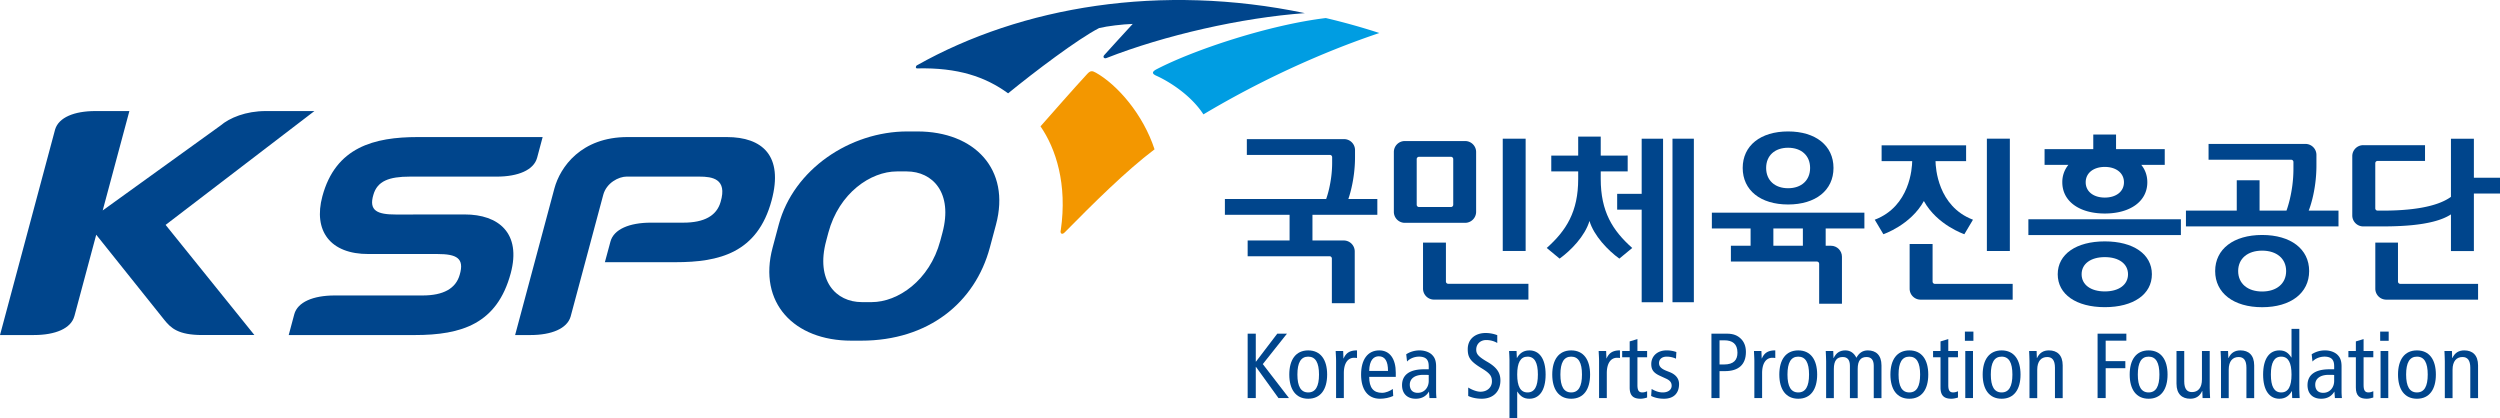 <svg xmlns="http://www.w3.org/2000/svg" width="1196.215mm" height="200mm" viewBox="0 0 1196.215 200"><path d="M0 0h-6.296c-2.942 0-4.277-1.899-4.644-3.262l-2.494-9.307h.97c1.345 0 2.327.409 2.553 1.169.521 1.939 1.554 5.795 2.073 7.735.204.752.969 1.156 1.494 1.156l4.614-.002c.801 0 1.783-.129 1.342-1.606-.249-.877-1.038-1.317-2.362-1.317h-2.063c-1.362 0-2.358-.418-2.568-1.2l-.354-1.31h4.486c2.766 0 5.201.583 6.099 3.924C3.609-1.194 2.272 0 0 0" style="fill:#00458c;fill-opacity:1;fill-rule:nonzero;stroke:none" transform="matrix(7.537 0 0 -7.537 347.728 65.58)"/><path d="m0 0-.138-.516C-.815-3.038-2.833-4.407-4.49-4.407h-.625c-1.655 0-2.945 1.369-2.265 3.891l.137.516c.675 2.524 2.693 3.89 4.351 3.89h.625C-.612 3.89.675 2.524 0 0m-1.592 6.428h-.641c-3.63 0-7.219-2.405-8.158-5.912l-.39-1.46c-.941-3.504 1.359-5.91 4.99-5.91h.64c4.25 0 7.22 2.406 8.16 5.91L3.4.516c.94 3.507-1.36 5.912-4.992 5.912" style="fill:#00458c;fill-opacity:1;fill-rule:nonzero;stroke:none" transform="matrix(7.537 0 0 -7.537 450.946 111.344)"/><path d="M0 0h-3.093c-1.261 0-2.292-.429-2.87-.921l-7.478-5.389c.6 2.23 1.186 4.422 1.694 6.31h-2.162c-1.34 0-2.319-.405-2.551-1.161l-3.5-13.058h2.153c1.363 0 2.359.418 2.567 1.199v-.008c.435 1.617.909 3.389 1.388 5.176l4.324-5.407c.422-.526.888-.96 2.416-.96h3.302l-5.637 6.992z" style="fill:#00458c;fill-opacity:1;fill-rule:nonzero;stroke:none" transform="matrix(7.537 0 0 -7.537 150.444 53.14)"/><path d="m0 0-4.365-.004c-1.184 0-1.738.237-1.434 1.251.249.874.995 1.155 2.317 1.155h5.514c1.361 0 2.354.418 2.564 1.198l.351 1.313h-7.929c-2.763 0-5.218-.636-6.056-3.765-.583-2.171.479-3.672 2.942-3.66h4.363c1.216 0 1.728-.263 1.415-1.317-.248-.876-1.035-1.314-2.361-1.314h-5.579c-1.361 0-2.355-.418-2.564-1.198l-.352-1.315h7.996c2.989 0 5.236.711 6.099 3.924C3.6-1.195 2.159 0 0 0" style="fill:#00458c;fill-opacity:1;fill-rule:nonzero;stroke:none" transform="matrix(7.537 0 0 -7.537 222.365 102.613)"/><path d="M0 0c-.248.142-.359.145-.562-.073-.806-.87-2.241-2.506-2.966-3.328.977-1.41 1.711-3.679 1.288-6.584-.059-.196.063-.331.241-.154l-.002-.002c1.832 1.855 3.878 3.894 5.713 5.283C2.983-2.635 1.37-.783 0 0" style="fill:#f39700;fill-opacity:1;fill-rule:nonzero;stroke:none" transform="matrix(7.537 0 0 -7.537 524.457 34.83)"/><path d="M0 0c-.099-.055-.099-.2.001-.199 2.603.06 4.338-.533 5.781-1.583 1.644 1.343 4.425 3.449 5.778 4.144.534.128 1.487.241 2.133.262-.563-.603-1.355-1.483-1.807-1.979-.116-.129.001-.241.135-.189 3.692 1.451 8.599 2.565 12.599 2.853C15.493 5.215 6.657 3.746 0 0" style="fill:#00458c;fill-opacity:1;fill-rule:nonzero;stroke:none" transform="matrix(7.537 0 0 -7.537 438.784 31.226)"/><path d="M0 0c-3.555-.427-8.315-1.991-10.74-3.249-.339-.177-.274-.3-.017-.415.79-.354 2.195-1.224 2.988-2.452C-2.548-3.003 1.893-1.459 3.4-.95A42.88 42.88 0 0 1 0 0" style="fill:#009de2;fill-opacity:1;fill-rule:nonzero;stroke:none" transform="matrix(7.537 0 0 -7.537 634.38 8.633)"/><path d="M0 0h-.614l-1.352-1.775h-.013V0h-.516v-4.09h.516v1.981h.013L-.538-4.09h.667l-1.663 2.158z" style="fill:#00458c;fill-opacity:1;fill-rule:nonzero;stroke:none" transform="matrix(7.537 0 0 -7.537 615.792 159.652)"/><path d="M0 0c-.468 0-.686.387-.686 1.135 0 .752.218 1.138.686 1.138.468 0 .686-.386.686-1.138C.686.387.468 0 0 0m0 2.669c-.79 0-1.201-.596-1.201-1.534C-1.201.197-.79-.4 0-.4s1.202.597 1.202 1.535S.79 2.669 0 2.669" style="fill:#00458c;fill-opacity:1;fill-rule:nonzero;stroke:none" transform="matrix(7.537 0 0 -7.537 625.958 187.775)"/><path d="M0 0h-.014l-.017.468h-.476c.008-.21.026-.429.026-.643v-2.346h.492v1.584c0 .649.269.976.651.976A.94.94 0 0 0 .848.023v.485C.41.508.156.361 0 0" style="fill:#00458c;fill-opacity:1;fill-rule:nonzero;stroke:none" transform="matrix(7.537 0 0 -7.537 642.92 171.483)"/><path d="M0 0c.011.698.294.93.608.93.393 0 .586-.308.586-.93Zm.639 1.304C-.105 1.304-.515.708-.515-.23c0-.938.41-1.535 1.2-1.535.298 0 .603.067.839.176l-.024.445c-.169-.123-.439-.246-.686-.246C.268-1.39 0-1.069 0-.377h1.687v.266c0 .877-.377 1.415-1.048 1.415" style="fill:#00458c;fill-opacity:1;fill-rule:nonzero;stroke:none" transform="matrix(7.537 0 0 -7.537 655.144 177.485)"/><path d="M0 0c0-.411-.27-.756-.698-.756-.341 0-.504.207-.504.521 0 .348.275.621.854.621.135 0 .258 0 .348-.01zm.468.926c0 .423-.13.603-.259.732-.091.095-.357.28-.796.28-.293 0-.598-.085-.842-.247l.053-.461c.169.188.462.312.765.312.207 0 .398-.053.5-.187.093-.13.111-.259.111-.48V.739h-.286c-1.026 0-1.408-.428-1.408-1.006 0-.576.369-.864.862-.864.455 0 .703.218.838.445h.01l.031-.404h.445a4.141 4.141 0 0 0-.024.457z" style="fill:#00458c;fill-opacity:1;fill-rule:nonzero;stroke:none" transform="matrix(7.537 0 0 -7.537 683.625 182.263)"/><path d="M0 0c-.586.342-.691.507-.691.77 0 .344.251.607.637.607.254 0 .506-.07.698-.188v.497a2.07 2.07 0 0 1-.738.138c-.621 0-1.136-.352-1.136-1.027 0-.526.165-.778.901-1.224.55-.334.634-.513.634-.832 0-.332-.264-.645-.726-.645-.24 0-.545.123-.779.266v-.535c.214-.106.527-.176.854-.176.785 0 1.19.51 1.19 1.161C.844-.719.633-.361 0 0" style="fill:#00458c;fill-opacity:1;fill-rule:nonzero;stroke:none" transform="matrix(7.537 0 0 -7.537 711.565 173.082)"/><path d="M0 0c-.45 0-.656.387-.656 1.135 0 .752.206 1.138.656 1.138.451 0 .657-.386.657-1.138C.657.387.451 0 0 0m.117 2.669c-.433 0-.656-.246-.785-.478h-.011l-.018.439h-.475c.007-.183.025-.37.025-.549v-3.703h.491V.052h.011c.2-.314.422-.452.762-.452.615 0 1.031.508 1.031 1.535 0 1.033-.416 1.534-1.031 1.534" style="fill:#00458c;fill-opacity:1;fill-rule:nonzero;stroke:none" transform="matrix(7.537 0 0 -7.537 730.904 187.775)"/><path d="M0 0c-.467 0-.684.387-.684 1.135 0 .752.217 1.138.684 1.138.469 0 .686-.386.686-1.138C.686.387.469 0 0 0m0 2.669c-.789 0-1.201-.596-1.201-1.534C-1.201.197-.789-.4 0-.4c.791 0 1.201.597 1.201 1.535S.791 2.669 0 2.669" style="fill:#00458c;fill-opacity:1;fill-rule:nonzero;stroke:none" transform="matrix(7.537 0 0 -7.537 751.783 187.775)"/><path d="M0 0h-.011l-.018.468h-.475c.008-.21.026-.429.026-.643v-2.346h.491v1.584c0 .649.269.976.649.976A.93.93 0 0 0 .849.023v.485C.411.508.161.361 0 0" style="fill:#00458c;fill-opacity:1;fill-rule:nonzero;stroke:none" transform="matrix(7.537 0 0 -7.537 768.732 171.483)"/><path d="m0 0-.492-.147v-.611h-.476v-.397h.476v-1.921c0-.528.241-.711.692-.711.135 0 .297.037.415.077v.399a.721.721 0 0 0-.304-.076c-.223 0-.311.13-.311.467v1.765h.615v.397H0Z" style="fill:#00458c;fill-opacity:1;fill-rule:nonzero;stroke:none" transform="matrix(7.537 0 0 -7.537 783.487 162.244)"/><path d="m0 0-.176.069c-.329.129-.503.264-.503.505 0 .235.17.41.491.41.223 0 .432-.058.586-.13l.023.421a1.773 1.773 0 0 1-.632.105c-.581 0-.961-.373-.961-.866 0-.379.158-.573.587-.765l.327-.15c.276-.121.38-.259.38-.467 0-.225-.192-.421-.568-.421-.245 0-.48.088-.703.221l-.031-.445c.218-.109.501-.176.81-.176.685 0 .962.413.962.929C.592-.393.364-.145 0 0" style="fill:#00458c;fill-opacity:1;fill-rule:nonzero;stroke:none" transform="matrix(7.537 0 0 -7.537 798.943 178.059)"/><path d="M0 0h-.282v1.535h.295c.525 0 .843-.223.843-.787C.856.294.626 0 0 0m.187 1.956h-.983v-4.09h.514v1.712h.347C.933-.422 1.393 0 1.393.797c0 .358-.116.644-.323.841-.214.207-.472.318-.883.318" style="fill:#00458c;fill-opacity:1;fill-rule:nonzero;stroke:none" transform="matrix(7.537 0 0 -7.537 824.897 174.398)"/><path d="M0 0h-.014l-.018.468h-.472c.005-.21.024-.429.024-.643v-2.346h.492v1.584c0 .649.267.976.649.976A.96.96 0 0 0 .849.023v.485C.408.508.156.361 0 0" style="fill:#00458c;fill-opacity:1;fill-rule:nonzero;stroke:none" transform="matrix(7.537 0 0 -7.537 843.052 171.483)"/><path d="M0 0c-.469 0-.685.387-.685 1.135 0 .752.216 1.138.685 1.138.467 0 .685-.386.685-1.138C.685.387.467 0 0 0m0 2.669c-.79 0-1.203-.596-1.203-1.534C-1.203.197-.79-.4 0-.4s1.2.597 1.2 1.535S.79 2.669 0 2.669" style="fill:#00458c;fill-opacity:1;fill-rule:nonzero;stroke:none" transform="matrix(7.537 0 0 -7.537 860.443 187.775)"/><path d="M0 0c-.338 0-.565-.176-.724-.469-.154.306-.388.469-.703.469-.331 0-.582-.147-.739-.485h-.012l-.016.445h-.477c.007-.21.025-.429.025-.643v-2.346h.49v1.847c0 .539.198.761.565.761.293 0 .455-.175.455-.557v-2.051h.494v1.847c0 .539.198.761.561.761.293 0 .458-.175.458-.557v-2.051h.491v2.077C.868-.299.517 0 0 0" style="fill:#00458c;fill-opacity:1;fill-rule:nonzero;stroke:none" transform="matrix(7.537 0 0 -7.537 893.718 167.655)"/><path d="M0 0c-.468 0-.685.387-.685 1.135 0 .752.217 1.138.685 1.138.469 0 .684-.386.684-1.138C.684.387.469 0 0 0m0 2.669c-.791 0-1.202-.596-1.202-1.534C-1.202.197-.791-.4 0-.4c.792 0 1.201.597 1.201 1.535S.792 2.669 0 2.669" style="fill:#00458c;fill-opacity:1;fill-rule:nonzero;stroke:none" transform="matrix(7.537 0 0 -7.537 913.596 187.775)"/><path d="m0 0-.493-.148v-.61h-.473v-.398h.473v-1.92c0-.528.242-.711.691-.711.135 0 .299.037.417.077v.399a.728.728 0 0 0-.302-.076c-.226 0-.313.13-.313.467v1.764h.615v.398H0Z" style="fill:#00458c;fill-opacity:1;fill-rule:nonzero;stroke:none" transform="matrix(7.537 0 0 -7.537 932.227 162.244)"/><path d="M-21.76 63.24h1.199V61.94h-1.2zM-21.707 71.308h1.088V64.67h-1.088z" style="fill:#00458c;fill-opacity:1;fill-rule:nonzero;stroke:none;stroke-width:2.221" transform="matrix(3.394 0 0 3.394 1014.033 -51.556)"/><path d="M0 0c-.469 0-.686.387-.686 1.135 0 .752.217 1.138.686 1.138.467 0 .684-.386.684-1.138C.684.387.467 0 0 0m0 2.669c-.79 0-1.203-.596-1.203-1.534C-1.203.197-.79-.4 0-.4c.791 0 1.2.597 1.2 1.535S.791 2.669 0 2.669" style="fill:#00458c;fill-opacity:1;fill-rule:nonzero;stroke:none" transform="matrix(7.537 0 0 -7.537 957.752 187.775)"/><path d="M0 0c-.347 0-.596-.147-.757-.485h-.011l-.015.445h-.476c.006-.21.023-.429.023-.643v-2.346h.492v1.801c0 .539.247.807.634.807.315 0 .491-.204.491-.679v-1.929h.491v2.077C.872-.299.521 0 0 0" style="fill:#00458c;fill-opacity:1;fill-rule:nonzero;stroke:none" transform="matrix(7.537 0 0 -7.537 980.394 167.655)"/><path d="M0 0h.514v1.898h1.248v.447H.514v1.3h1.313v.445H0Z" style="fill:#00458c;fill-opacity:1;fill-rule:nonzero;stroke:none" transform="matrix(7.537 0 0 -7.537 1003.663 190.482)"/><path d="M0 0c-.47 0-.686.387-.686 1.135 0 .752.216 1.138.686 1.138.468 0 .685-.386.685-1.138C.685.387.468 0 0 0m0 2.669c-.791 0-1.202-.596-1.202-1.534C-1.202.197-.791-.4 0-.4c.79 0 1.202.597 1.202 1.535S.79 2.669 0 2.669" style="fill:#00458c;fill-opacity:1;fill-rule:nonzero;stroke:none" transform="matrix(7.537 0 0 -7.537 1028.085 187.775)"/><path d="M0 0h-.493v-1.798c0-.54-.245-.81-.633-.81-.315 0-.491.204-.491.681V0h-.491v-2.074c0-.656.349-.955.871-.955.347 0 .599.147.756.488h.012l.016-.448h.478c-.009.211-.025.43-.025.647Z" style="fill:#00458c;fill-opacity:1;fill-rule:nonzero;stroke:none" transform="matrix(7.537 0 0 -7.537 1057.315 167.955)"/><path d="M0 0c-.346 0-.599-.147-.756-.485h-.012l-.018.445h-.474c.006-.21.026-.429.026-.643v-2.346h.49v1.801c0 .539.245.807.632.807.315 0 .492-.204.492-.679v-1.929h.493v2.077C.873-.299.519 0 0 0" style="fill:#00458c;fill-opacity:1;fill-rule:nonzero;stroke:none" transform="matrix(7.537 0 0 -7.537 1072.016 167.655)"/><path d="M0 0c-.451 0-.655.387-.655 1.135 0 .752.204 1.138.655 1.138.452 0 .655-.386.655-1.138C.655.387.452 0 0 0m1.151 4.035H.655V2.22H.643c-.197.316-.42.449-.76.449-.615 0-1.031-.501-1.031-1.534C-1.148.108-.732-.4-.117-.4c.434 0 .655.247.788.481h.01l.018-.44h.473c-.007.182-.021.372-.021.555Z" style="fill:#00458c;fill-opacity:1;fill-rule:nonzero;stroke:none" transform="matrix(7.537 0 0 -7.537 1091.522 187.775)"/><path d="M0 0c0-.411-.268-.756-.697-.756-.34 0-.505.207-.505.521 0 .348.276.621.856.621.134 0 .259 0 .346-.01zm.469.926c0 .423-.13.603-.259.732-.093.095-.355.28-.796.28a1.55 1.55 0 0 1-.842-.247l.051-.461c.172.188.462.312.767.312.205 0 .398-.053.499-.187.093-.13.111-.259.111-.48V.739h-.288c-1.023 0-1.404-.428-1.404-1.006 0-.576.37-.864.862-.864.456 0 .699.218.835.445h.011l.031-.404h.445a4.447 4.447 0 0 0-.023.457Z" style="fill:#00458c;fill-opacity:1;fill-rule:nonzero;stroke:none" transform="matrix(7.537 0 0 -7.537 1116.867 182.263)"/><path d="m0 0-.49-.148v-.61h-.474v-.398h.474v-1.92c0-.528.24-.711.692-.711.133 0 .297.037.416.077v.399c-.097-.04-.182-.076-.307-.076-.22 0-.311.13-.311.467v1.764h.618v.398H0Z" style="fill:#00458c;fill-opacity:1;fill-rule:nonzero;stroke:none" transform="matrix(7.537 0 0 -7.537 1130.941 162.244)"/><path d="M36.839 71.308h1.088V64.67H36.84zM36.786 63.24h1.199V61.94h-1.2z" style="fill:#00458c;fill-opacity:1;fill-rule:nonzero;stroke:none;stroke-width:2.221" transform="matrix(3.394 0 0 3.394 1014.033 -51.556)"/><path d="M0 0c-.469 0-.688.387-.688 1.135 0 .752.219 1.138.688 1.138.467 0 .684-.386.684-1.138C.684.387.467 0 0 0m0 2.669c-.792 0-1.202-.596-1.202-1.534C-1.202.197-.792-.4 0-.4s1.201.597 1.201 1.535S.792 2.669 0 2.669" style="fill:#00458c;fill-opacity:1;fill-rule:nonzero;stroke:none" transform="matrix(7.537 0 0 -7.537 1156.48 187.775)"/><path d="M0 0c-.347 0-.598-.147-.756-.485h-.013l-.015.445h-.476c.006-.21.024-.429.024-.643v-2.346h.491v1.801c0 .539.248.807.631.807.318 0 .495-.204.495-.679v-1.929h.493v2.077C.874-.299.52 0 0 0" style="fill:#00458c;fill-opacity:1;fill-rule:nonzero;stroke:none" transform="matrix(7.537 0 0 -7.537 1179.126 167.655)"/><path d="M-62.985 57.798h3.013V34.743h-3.013z" style="fill:#00458c;fill-opacity:1;fill-rule:nonzero;stroke:none;stroke-width:2.221" transform="matrix(3.394 0 0 3.394 1014.033 -51.556)"/><path d="M0 0h-1.556v-1.004H0v-5.878h1.358V3.5H0Z" style="fill:#00458c;fill-opacity:1;fill-rule:nonzero;stroke:none" transform="matrix(7.537 0 0 -7.537 785.518 92.748)"/><path d="M0 0v.483h1.711v1.003H0v1.205h-1.431V1.486H-3.14V.483h1.709V0c0-2.07-.746-3.265-1.997-4.38l.817-.676c.718.518 1.611 1.43 1.896 2.391.28-.939 1.177-1.873 1.896-2.391l.818.676C.746-3.265 0-2.07 0 0" style="fill:#00458c;fill-opacity:1;fill-rule:nonzero;stroke:none" transform="matrix(7.537 0 0 -7.537 765.928 85.638)"/><path d="M0 0c.711 0 1.216-.38 1.216-.975S.711-1.946 0-1.946c-.71 0-1.213.376-1.213.971S-.71 0 0 0m-2.698-.975c0-1.208 1.084-1.983 2.698-1.983 1.615 0 2.699.775 2.699 1.983 0 .429-.137.803-.383 1.104h1.489v1.002H.714v.923H-.732v-.923h-3.092V.129h1.511a1.71 1.71 0 0 1-.385-1.104" style="fill:#00458c;fill-opacity:1;fill-rule:nonzero;stroke:none" transform="matrix(7.537 0 0 -7.537 1007.12 79.87)"/><path d="M-12.811 48.329H8.69v-2.223h-21.502Z" style="fill:#00458c;fill-opacity:1;fill-rule:nonzero;stroke:none;stroke-width:2.221" transform="matrix(3.394 0 0 3.394 1014.033 -51.556)"/><path d="M0 0c-.893 0-1.472.425-1.472 1.09 0 .662.579 1.088 1.472 1.088.894 0 1.474-.426 1.474-1.088C1.474.425.894 0 0 0m0 3.177c-1.812 0-2.989-.813-2.989-2.087C-2.989-.187-1.812-.999 0-.999c1.813 0 2.989.812 2.989 2.089 0 1.274-1.176 2.087-2.989 2.087" style="fill:#00458c;fill-opacity:1;fill-rule:nonzero;stroke:none" transform="matrix(7.537 0 0 -7.537 1007.12 139.444)"/><path d="M0 0c.846 0 1.397-.5 1.397-1.282C1.397-2.067.846-2.57 0-2.57c-.845 0-1.394.503-1.394 1.288C-1.394-.5-.845 0 0 0m0-3.602c1.751 0 2.882.902 2.882 2.32C2.882.134 1.751 1.035 0 1.035c-1.751 0-2.882-.901-2.882-2.317 0-1.418 1.131-2.32 2.882-2.32" style="fill:#00458c;fill-opacity:1;fill-rule:nonzero;stroke:none" transform="matrix(7.537 0 0 -7.537 855.58 70.694)"/><path d="M-48.763 47.4h4.16v2.437h-4.16zm-8.671 0h5.46v2.437h-2.777v2.225h12.126c.182 0 .318.142.318.322v5.629h3.213v-6.63c0-.847-.695-1.546-1.546-1.546h-.748V47.4h5.458v-2.225h-21.504zM-15.423 34.743h-3.24v15.835h3.24z" style="fill:#00458c;fill-opacity:1;fill-rule:nonzero;stroke:none;stroke-width:2.221" transform="matrix(3.394 0 0 3.394 1014.033 -51.556)"/><path d="M0 0c.841-1.527 2.57-2.108 2.57-2.108l.547.921C.88-.338.745 2.113.74 2.531h1.941v1.003h-5.364V2.531h1.941c-.004-.418-.136-2.869-2.377-3.718l.548-.921S-.841-1.527 0 0" style="fill:#00458c;fill-opacity:1;fill-rule:nonzero;stroke:none" transform="matrix(7.537 0 0 -7.537 920.547 96.183)"/><path d="M0 0v2.386h-1.457V-.45c0-.386.31-.697.696-.697h5.845v1.002H.144A.146.146 0 0 0 0 0" style="fill:#00458c;fill-opacity:1;fill-rule:nonzero;stroke:none" transform="matrix(7.537 0 0 -7.537 924.716 134.732)"/><path d="M0 0c-.922 0-1.522.506-1.522 1.298 0 .79.6 1.296 1.522 1.296.924 0 1.524-.506 1.524-1.296C1.524.506.924 0 0 0m0 3.589c-1.809 0-2.982-.891-2.982-2.291C-2.982-.101-1.809-.997 0-.997c1.814 0 2.985.896 2.985 2.295 0 1.4-1.171 2.291-2.985 2.291" style="fill:#00458c;fill-opacity:1;fill-rule:nonzero;stroke:none" transform="matrix(7.537 0 0 -7.537 1082.398 139.48)"/><path d="M0 0v.668a.697.697 0 0 1-.697.697h-6.151V.362h5.245c.08 0 .143-.064.143-.145v-.436c0-1.516-.442-2.65-.442-2.65H-3.61v1.926h-1.448v-1.926h-3.226v-1.003h9.685v1.003H-.491C-.496-2.886 0-1.703 0 0" style="fill:#00458c;fill-opacity:1;fill-rule:nonzero;stroke:none" transform="matrix(7.537 0 0 -7.537 1108.379 79.155)"/><path d="M0 0v2.479h-1.456v-3.691c-.909-.663-2.605-.874-4.295-.874h-.366a.145.145 0 0 0-.143.145V.922c0 .082.065.146.143.146h3.015v1.001h-3.921a.696.696 0 0 1-.697-.694v-3.768c0-.385.313-.696.697-.696h.77c1.016 0 3.573-.042 4.797.764v-2.327H0v3.65h1.658V0Z" style="fill:#00458c;fill-opacity:1;fill-rule:nonzero;stroke:none" transform="matrix(7.537 0 0 -7.537 1183.718 85.055)"/><path d="M0 0v2.473h-1.439V-.45c0-.386.312-.697.697-.697h5.827v1.002H.146A.148.148 0 0 0 0 0" style="fill:#00458c;fill-opacity:1;fill-rule:nonzero;stroke:none" transform="matrix(7.537 0 0 -7.537 1147.4 134.732)"/><path d="M-83.688 34.743h-3.227v15.829h3.227z" style="fill:#00458c;fill-opacity:1;fill-rule:nonzero;stroke:none;stroke-width:2.221" transform="matrix(3.394 0 0 3.394 1014.033 -51.556)"/><path d="M0 0v.453a.695.695 0 0 1-.694.695h-6.174V.146h5.272a.144.144 0 0 0 .144-.143V-.35c0-1.299-.38-2.305-.38-2.305h-6.429v-1.003h4.107v-1.629h-2.662v-1.001h5.202a.144.144 0 0 0 .144-.146v-2.834h1.452v3.284a.696.696 0 0 1-.697.697h-1.987v1.629h4.119v1.003H-.425S0-1.515 0 0" style="fill:#00458c;fill-opacity:1;fill-rule:nonzero;stroke:none" transform="matrix(7.537 0 0 -7.537 648.357 75.22)"/><path d="M0 0v2.47h-1.454V-.451c0-.385.311-.697.697-.697h-.002 5.996v1.004H.144A.143.143 0 0 0 0 0" style="fill:#00458c;fill-opacity:1;fill-rule:nonzero;stroke:none" transform="matrix(7.537 0 0 -7.537 691.856 134.7)"/><path d="M0 0a.144.144 0 0 0-.144-.144h-2.03A.144.144 0 0 0-2.319 0v2.899c0 .08.065.143.145.145h2.03A.146.146 0 0 0 0 2.899Zm1.453-.45v3.8a.697.697 0 0 1-.697.694h-3.83a.695.695 0 0 1-.696-.694v-3.8c0-.385.312-.698.696-.698h3.83a.7.7 0 0 1 .697.698" style="fill:#00458c;fill-opacity:1;fill-rule:nonzero;stroke:none" transform="matrix(7.537 0 0 -7.537 695.353 97.968)"/></svg>